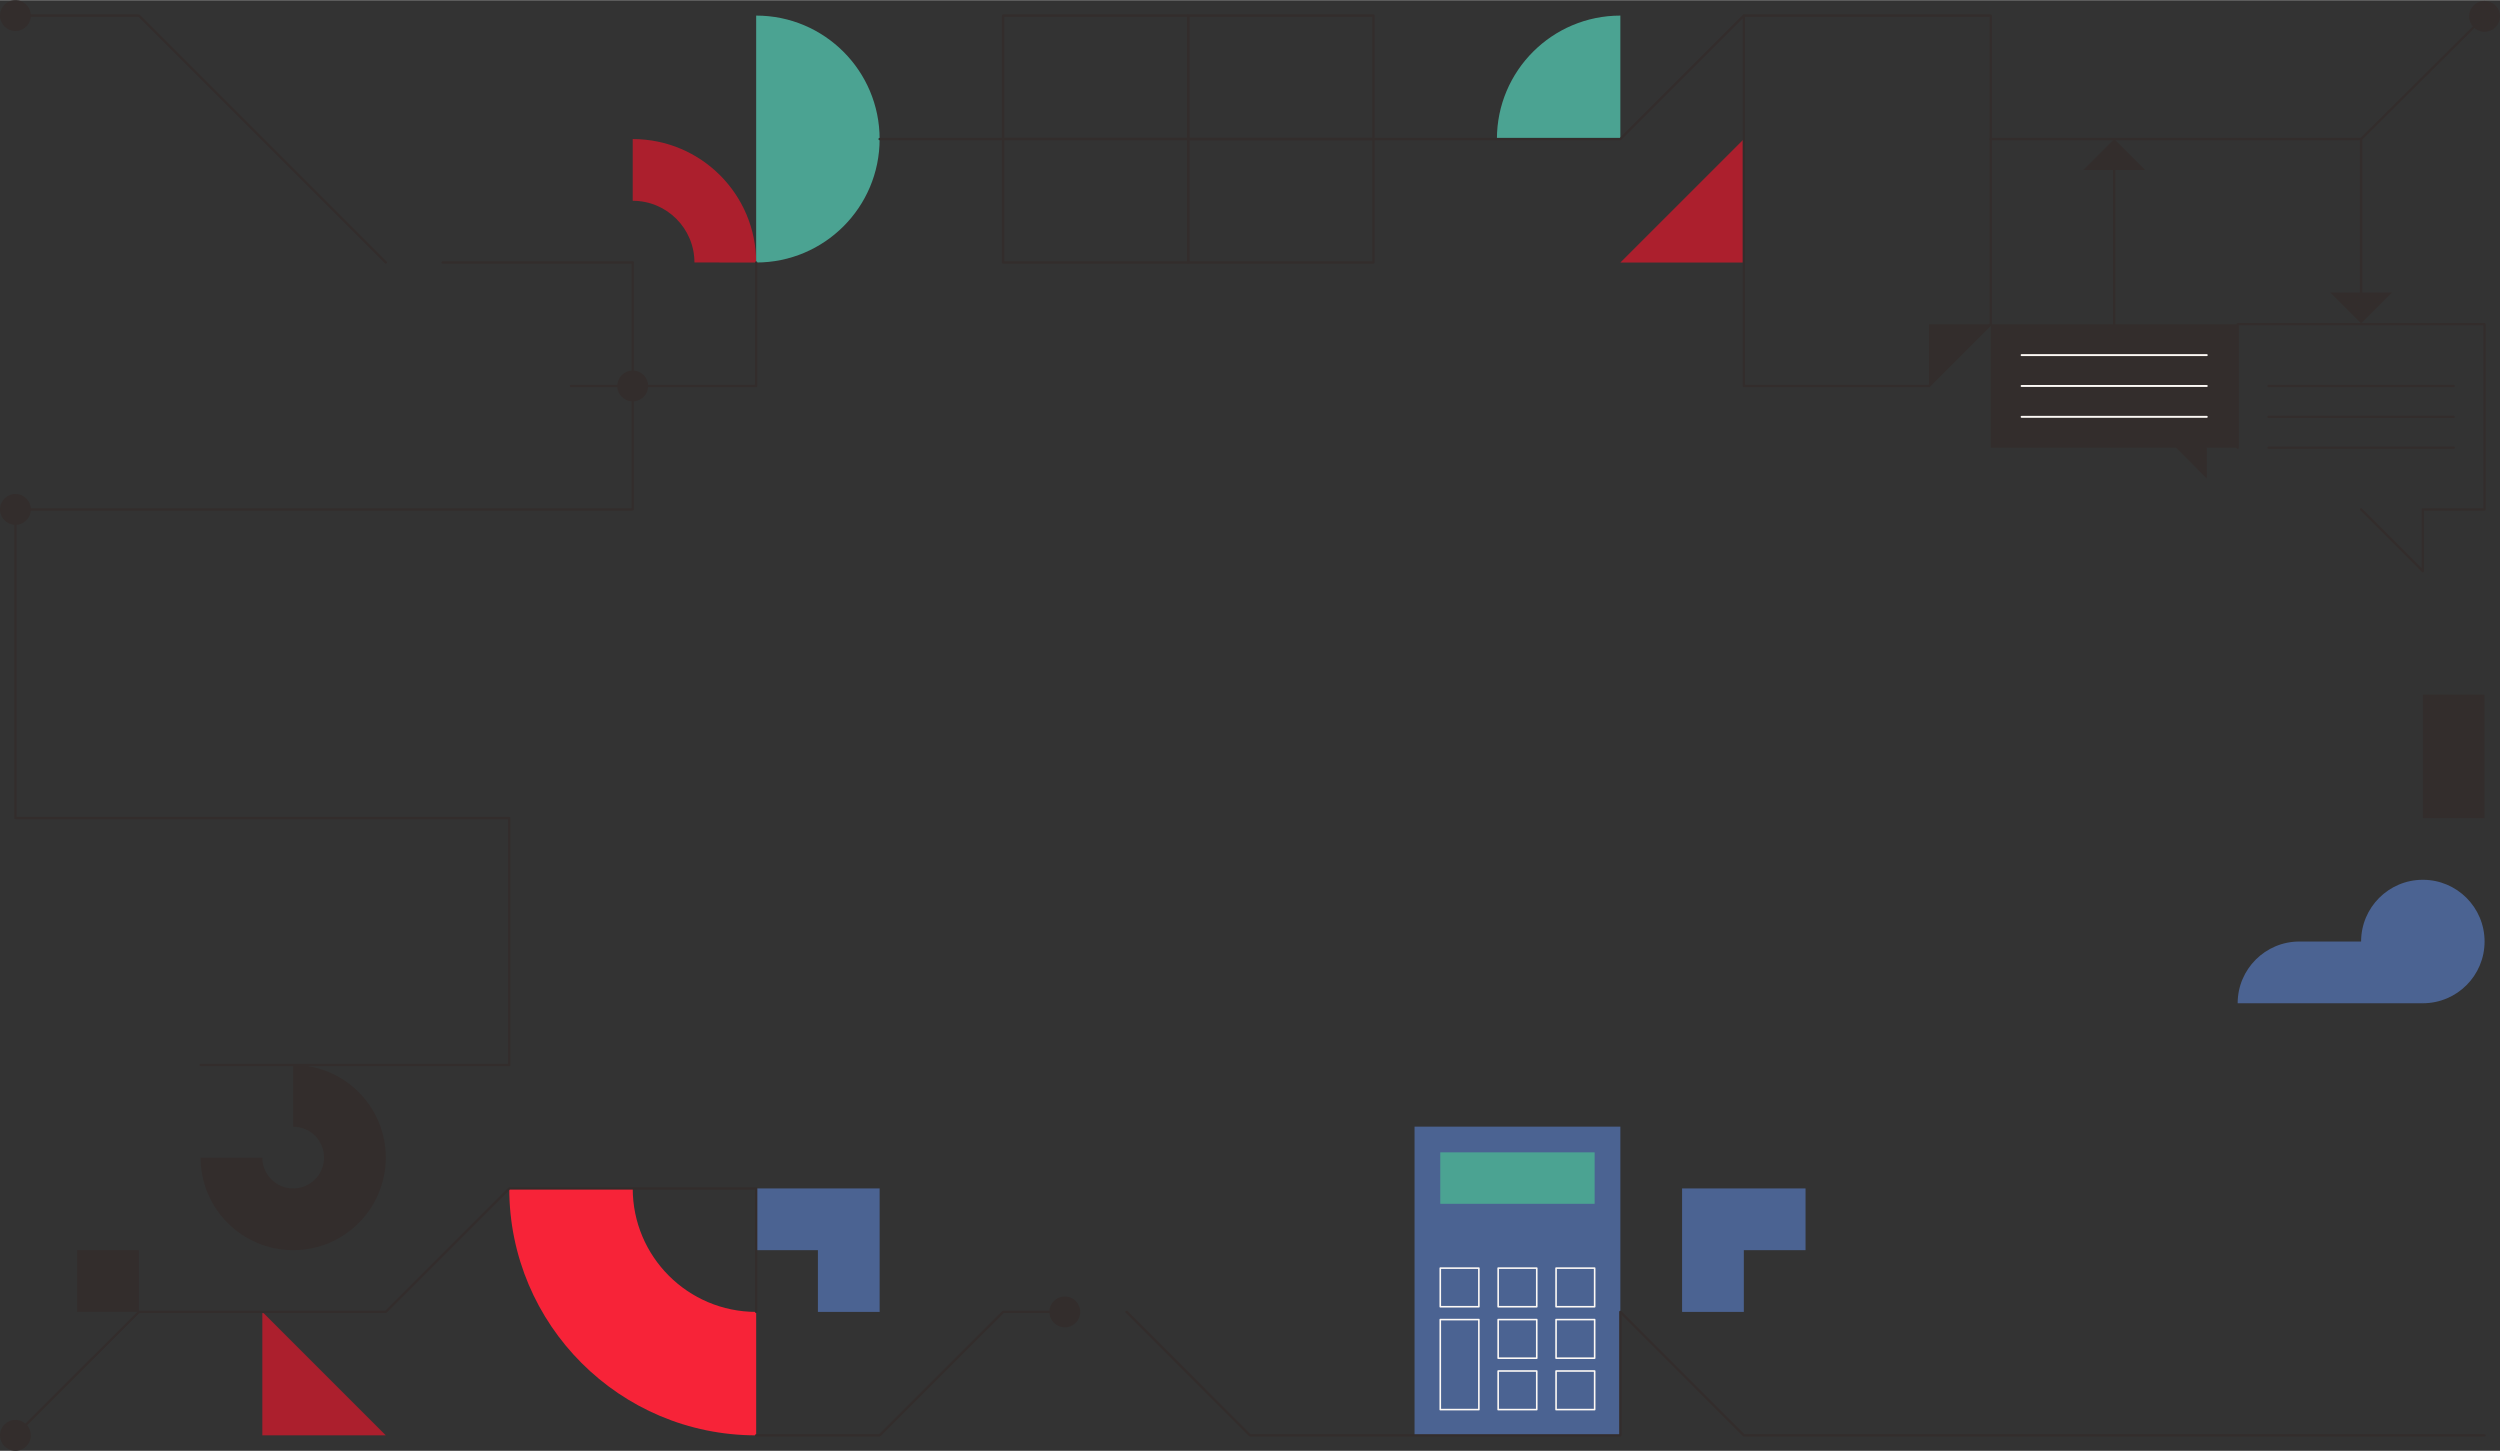 <?xml version="1.0" encoding="UTF-8"?><svg xmlns="http://www.w3.org/2000/svg" viewBox="0 0 1325.46 769.09" aria-hidden="true" width="1325px" height="769px">
  <rect x="0" y="0" width="1325.46" height="769.09" fill="#333333" stroke="none"/>
  <defs><linearGradient class="cerosgradient" data-cerosgradient="true" id="CerosGradient_id954639676" gradientUnits="userSpaceOnUse" x1="50%" y1="100%" x2="50%" y2="0%"><stop offset="0%" stop-color="#d1d1d1"/><stop offset="100%" stop-color="#d1d1d1"/></linearGradient><linearGradient/>
    <style>
      .cls-1-67f674723ef79{
        stroke-width: .85px;
      }

      .cls-1-67f674723ef79, .cls-2-67f674723ef79{
        stroke: #fdf9f5;
      }

      .cls-1-67f674723ef79, .cls-2-67f674723ef79, .cls-3-67f674723ef79{
        fill: none;
        stroke-linecap: round;
        stroke-linejoin: round;
      }

      .cls-4-67f674723ef79{
        fill: #4ba392;
      }

      .cls-2-67f674723ef79{
        stroke-width: 1.02px;
      }

      .cls-5-67f674723ef79{
        fill: #4b6392;
      }

      .cls-3-67f674723ef79{
        stroke: #332d2c;
        stroke-width: 1.25px;
      }

      .cls-6-67f674723ef79{
        fill: #ac1f2d;
      }

      .cls-7-67f674723ef79{
        fill: #332d2c;
      }

      .cls-8-67f674723ef79{
        fill: #f72338;
      }
    </style>
  </defs>
  <g id="illustrations67f674723ef79">
    <polyline class="cls-7-67f674723ef79" points="40.91 695.46 73.64 695.46 73.64 662.73 40.91 662.73"/>
    <rect class="cls-7-67f674723ef79" x="1284.55" y="368.18" width="32.73" height="65.45"/>
    <polygon class="cls-6-67f674723ef79" points="139.09 695.46 204.55 760.91 139.09 760.91 139.09 695.46"/>
    <path class="cls-8-67f674723ef79" d="M270,630c0,72.29,58.61,130.91,130.91,130.91v-65.45c-36.15,0-65.45-29.31-65.45-65.45"/>
    <circle class="cls-7-67f674723ef79" cx="8.18" cy="270" r="8.18"/>
    <path class="cls-6-67f674723ef79" d="M400.91,139.09c0-36.14-29.3-65.45-65.45-65.45v32.72c18.07,0,32.72,14.65,32.72,32.72"/>
    <path class="cls-4-67f674723ef79" d="M466.36,73.64c0,36.15-29.31,65.45-65.45,65.45V8.18c36.15,0,65.45,29.31,65.45,65.45Z"/>
    <polyline class="cls-3-67f674723ef79" points="400.91 139.09 400.91 204.55 302.73 204.55"/>
    <circle class="cls-7-67f674723ef79" cx="335.46" cy="204.55" r="8.18"/>
    <path class="cls-5-67f674723ef79" d="M1284.55,531.82c18.08,0,32.73-14.65,32.73-32.73s-14.65-32.73-32.73-32.73-32.73,14.65-32.73,32.73v10.91h0"/>
    <polygon class="cls-5-67f674723ef79" points="466.37 630 400.91 630 400.91 662.73 433.64 662.73 433.64 695.46 466.37 695.46 466.37 630"/>
    <polygon class="cls-5-67f674723ef79" points="891.82 630 891.82 695.46 924.55 695.46 924.55 662.73 957.27 662.73 957.27 630 891.82 630"/>
    <circle class="cls-7-67f674723ef79" cx="8.18" cy="760.91" r="8.18"/>
    <g>
      <rect class="cls-5-67f674723ef79" x="749.98" y="597.24" width="109.12" height="163.67" transform="translate(1609.07 1358.15) rotate(-180)"/>
      <rect class="cls-4-67f674723ef79" x="763.62" y="610.88" width="81.84" height="27.28" transform="translate(1609.07 1249.03) rotate(-180)"/>
      <rect class="cls-1-67f674723ef79" x="763.62" y="699.53" width="20.46" height="47.74" transform="translate(1547.69 1446.8) rotate(-180)"/>
      <rect class="cls-1-67f674723ef79" x="824.99" y="726.81" width="20.46" height="20.46" transform="translate(1670.45 1474.08) rotate(-180)"/>
      <rect class="cls-1-67f674723ef79" x="824.99" y="699.53" width="20.46" height="20.46" transform="translate(1670.45 1419.52) rotate(-180)"/>
      <rect class="cls-1-67f674723ef79" x="824.99" y="672.25" width="20.46" height="20.46" transform="translate(1670.45 1364.97) rotate(-180)"/>
      <rect class="cls-1-67f674723ef79" x="794.31" y="726.81" width="20.46" height="20.46" transform="translate(1609.07 1474.08) rotate(-180)"/>
      <rect class="cls-1-67f674723ef79" x="794.31" y="699.53" width="20.46" height="20.46" transform="translate(1609.07 1419.52) rotate(-180)"/>
      <rect class="cls-1-67f674723ef79" x="794.31" y="672.25" width="20.46" height="20.46" transform="translate(1609.07 1364.97) rotate(-180)"/>
      <rect class="cls-1-67f674723ef79" x="763.62" y="672.25" width="20.46" height="20.46" transform="translate(1547.69 1364.97) rotate(-180)"/>
    </g>
    <polyline class="cls-3-67f674723ef79" points="8.18 760.91 73.64 695.46 204.55 695.46 270 630 335.46 630 400.91 630 400.91 695.46"/>
    <polyline class="cls-3-67f674723ef79" points="400.91 760.91 466.37 760.91 531.82 695.45 564.55 695.46"/>
    <path class="cls-7-67f674723ef79" d="M106.36,613.64c0,27.11,21.98,49.09,49.09,49.09s49.09-21.98,49.09-49.09-21.98-49.09-49.09-49.09v32.73c9.04,0,16.36,7.32,16.36,16.36s-7.32,16.36-16.36,16.36-16.36-7.32-16.36-16.36"/>
    <polygon class="cls-7-67f674723ef79" points="1186.37 171.82 1186.37 237.27 1170 237.27 1170 253.64 1153.64 237.27 1055.46 237.27 1055.46 171.82 1186.37 171.82"/>
    <g>
      <polygon class="cls-7-67f674723ef79" points="1120.91 73.64 1120.91 73.64 1104.55 90 1137.27 90 1120.91 73.64"/>
      <polyline class="cls-3-67f674723ef79" points="1186.36 204.55 1120.91 204.55 1120.91 90"/>
    </g>
    <path class="cls-4-67f674723ef79" d="M859.09,8.18v65.45h-65.45c0-36.15,29.31-65.45,65.45-65.45Z"/>
    <polyline class="cls-3-67f674723ef79" points="1317.27 172.59 1317.27 270 1284.55 270 1284.55 302.73 1251.82 270"/>
    <polygon class="cls-7-67f674723ef79" points="1251.82 171.38 1251.82 171.38 1268.18 155.02 1235.46 155.02 1251.82 171.38"/>
    <polyline class="cls-3-67f674723ef79" points="1186.36 237.27 1186.36 171.82 1317.27 171.82"/>
    <polyline class="cls-3-67f674723ef79" points="1055.46 73.64 1251.82 73.64 1251.82 156.23"/>
    <line class="cls-3-67f674723ef79" x1="1300.91" y1="204.55" x2="1202.73" y2="204.55"/>
    <line class="cls-3-67f674723ef79" x1="1300.91" y1="220.91" x2="1202.73" y2="220.91"/>
    <line class="cls-3-67f674723ef79" x1="1300.91" y1="237.27" x2="1202.73" y2="237.27"/>
    <line class="cls-2-67f674723ef79" x1="1170" y1="188.18" x2="1071.82" y2="188.18"/>
    <line class="cls-2-67f674723ef79" x1="1170" y1="204.55" x2="1071.82" y2="204.55"/>
    <line class="cls-2-67f674723ef79" x1="1170" y1="220.91" x2="1071.82" y2="220.91"/>
    <rect class="cls-3-67f674723ef79" x="531.82" y="8.18" width="98.18" height="65.45"/>
    <polygon class="cls-3-67f674723ef79" points="630 122.73 630 73.64 728.18 73.64 728.18 139.09 630 139.09 630 122.73"/>
    <rect class="cls-3-67f674723ef79" x="531.82" y="73.64" width="98.18" height="65.45"/>
    <polygon class="cls-3-67f674723ef79" points="630 57.27 630 8.18 728.18 8.18 728.18 73.64 630 73.64 630 57.27"/>
    <circle class="cls-7-67f674723ef79" cx="1317.27" cy="8.59" r="8.18"/>
    <line class="cls-3-67f674723ef79" x1="1317.27" y1="8.59" x2="1251.82" y2="73.64"/>
    <circle class="cls-7-67f674723ef79" cx="564.55" cy="695.46" r="8.18"/>
    <polyline class="cls-3-67f674723ef79" points="728.18 73.64 859.09 73.64 924.55 8.18"/>
    <line class="cls-3-67f674723ef79" x1="531.82" y1="73.64" x2="466.36" y2="73.64"/>
    <g>
      <polyline class="cls-6-67f674723ef79" points="924.55 73.64 859.09 139.09 924.55 139.09"/>
      <polygon class="cls-3-67f674723ef79" points="1022.73 204.55 924.55 204.55 924.55 8.18 1055.46 8.18 1055.46 171.82 1022.73 204.55"/>
      <polyline class="cls-7-67f674723ef79" points="1055.46 171.82 1022.73 171.82 1022.73 204.55"/>
    </g>
  </g>
  <g id="character_0167f674723ef79" data-name="character 01">
    <circle class="cls-7-67f674723ef79" cx="8.18" cy="8.18" r="8.18"/>
    <polyline class="cls-3-67f674723ef79" points="8.18 8.18 73.64 8.18 204.55 139.09"/>
    <line class="cls-3-67f674723ef79" x1="234.68" y1="139.09" x2="335.46" y2="139.09"/>
    <polyline class="cls-3-67f674723ef79" points="335.46 139.09 335.46 270 73.64 270 8.18 270 8.18 433.64 270 433.64 270 564.55 106.36 564.55"/>
  </g>
  <g id="character_0267f674723ef79" data-name="character 02">
    <polyline class="cls-3-67f674723ef79" points="1317.27 760.91 924.55 760.91 859.09 695.46 859.09 760.91 662.73 760.91 597.28 695.45"/>
    <path class="cls-5-67f674723ef79" d="M1284.55,531.82h-98.18c0-18.07,14.65-32.73,32.73-32.73h43.64"/>
  </g>
</svg>